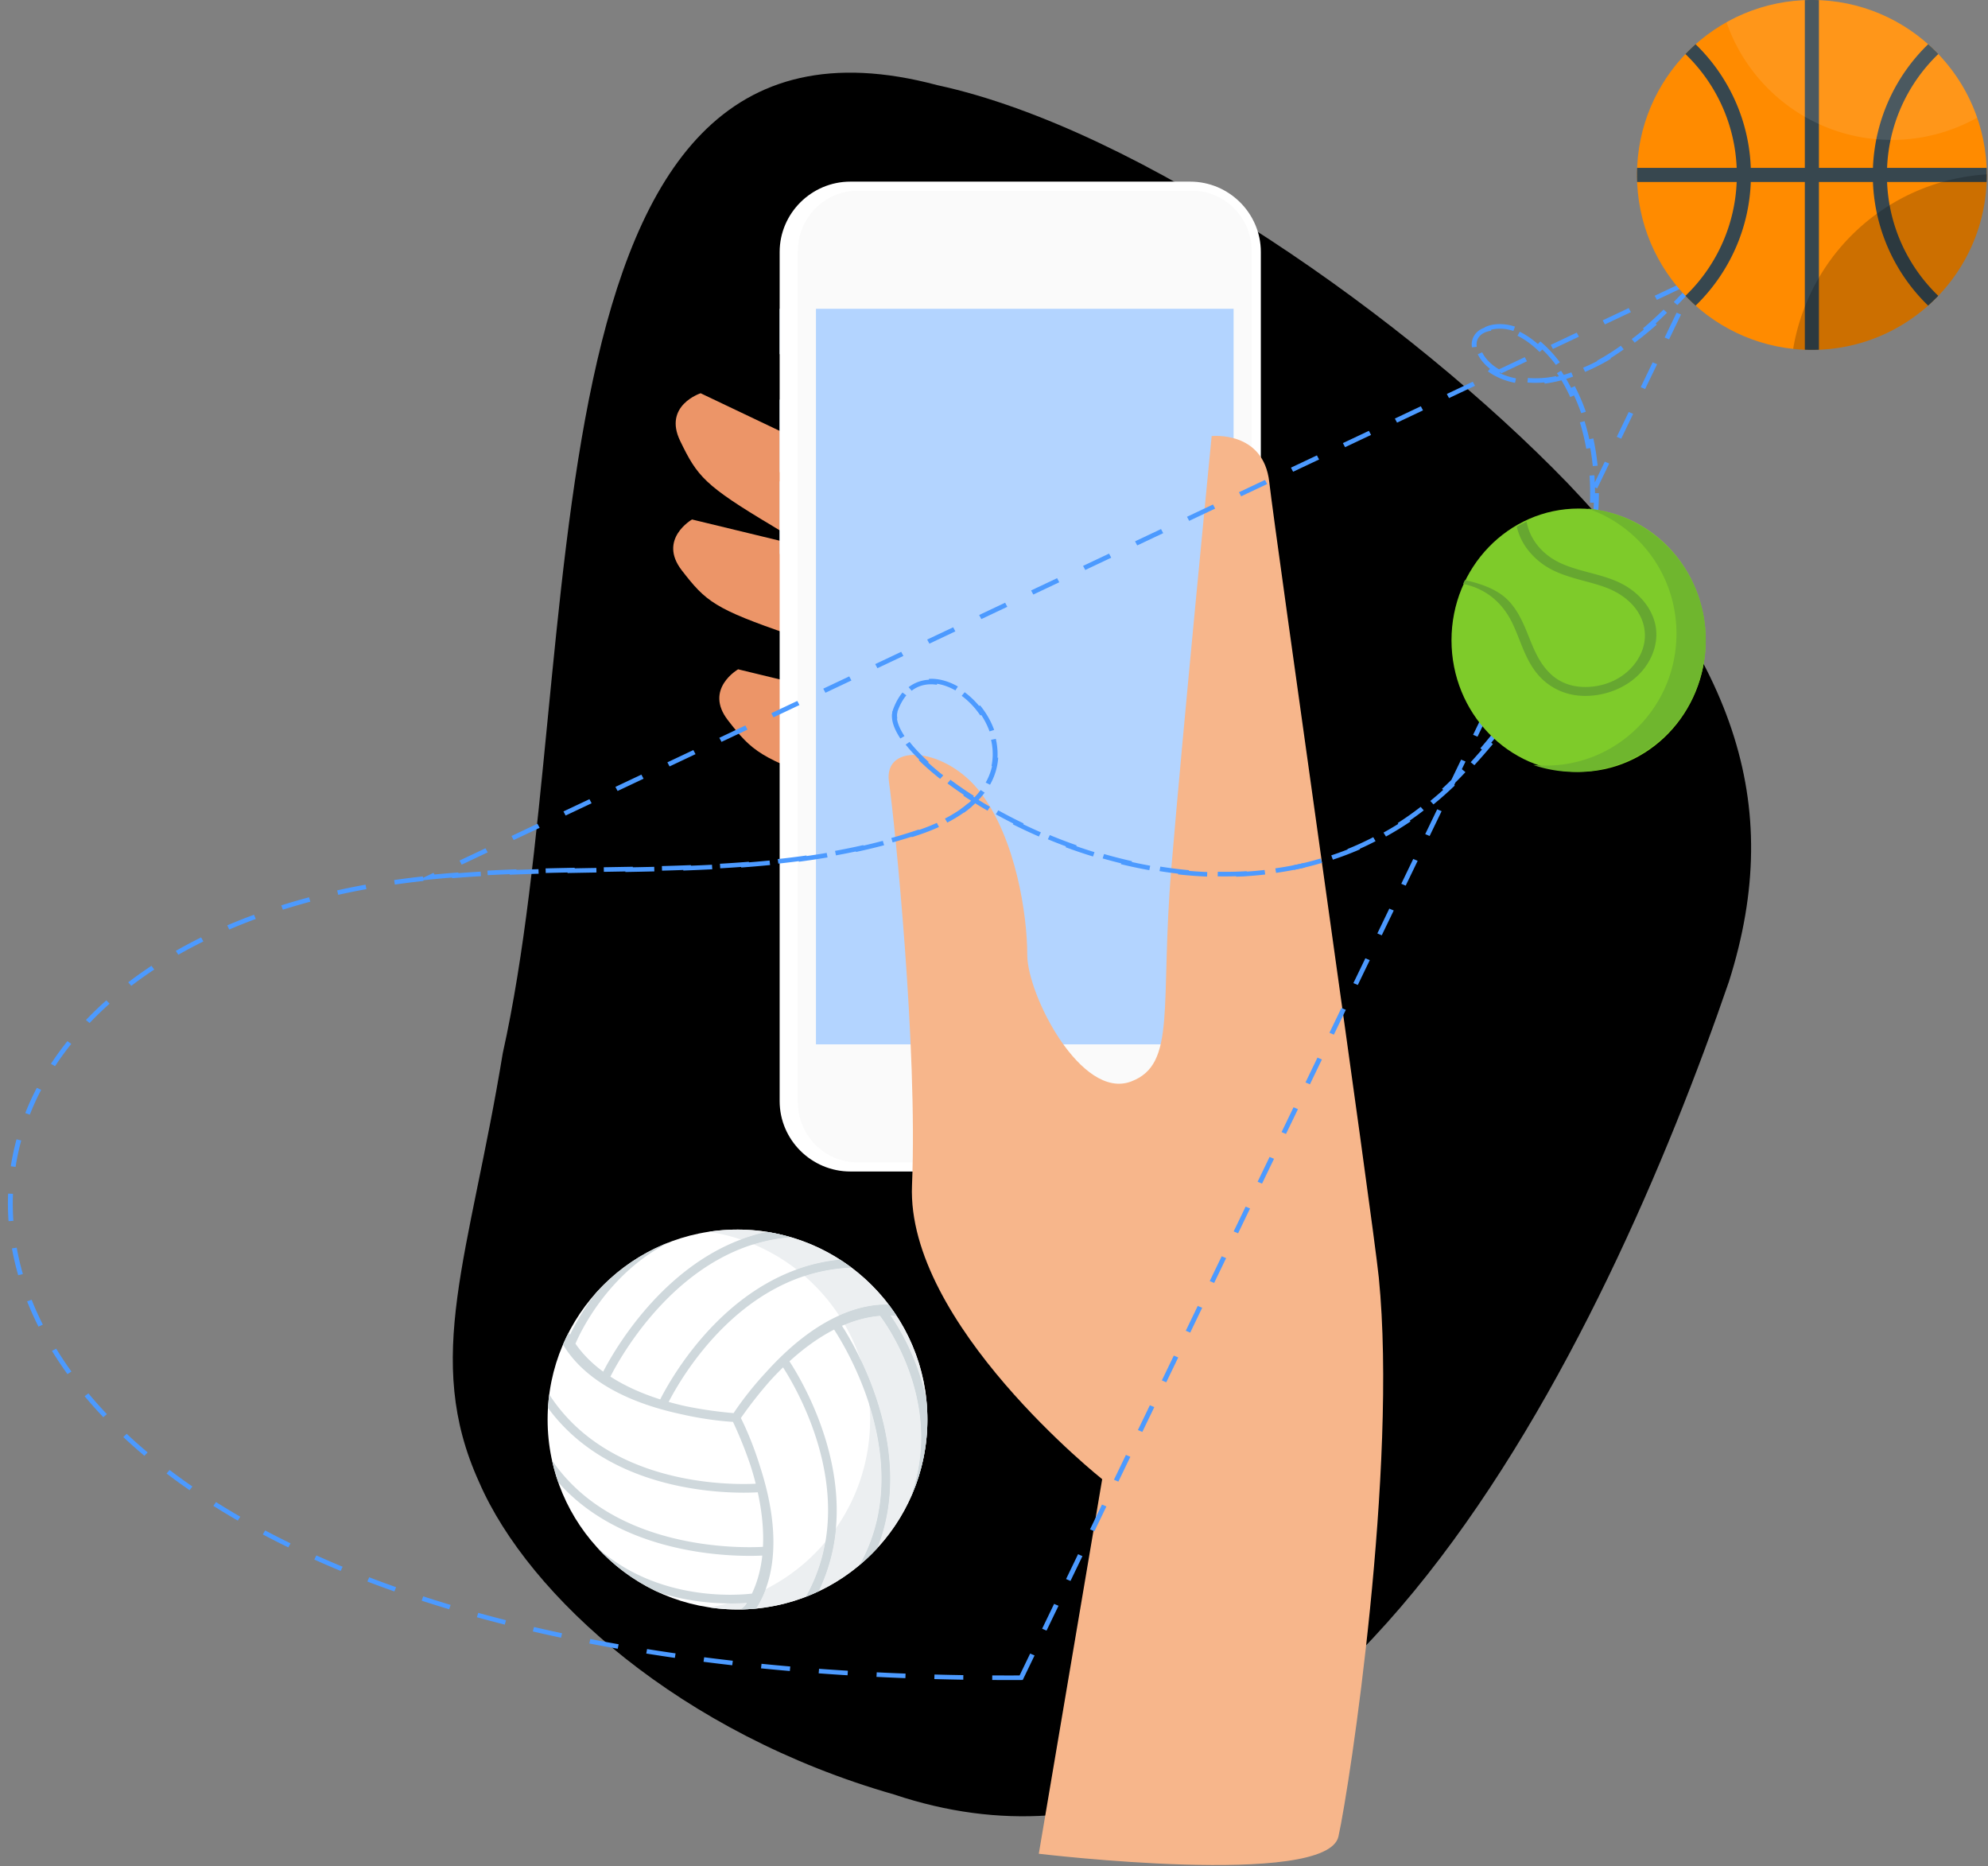 <svg xmlns="http://www.w3.org/2000/svg" width="244" height="229" fill="none"><rect width="100%" height="100%" fill="#808080" stroke="none"/><path fill="currentColor" d="M61.708 129.233C72.4 81.257 62.749-3.518 115.04 10.449c24.924 5.388 57.959 28.797 77.325 48.796 20.277 21.212 26.874 39.01 19.837 61.209-14.918 43.391-49.632 117.439-102.501 99.729-26.066-7.458-44.8-24.244-50.897-38.315-6.914-15.205-1.189-27.69 2.904-52.635"/><path fill="#EC9568" d="M114.171 61.667 85.994 48.254s-4.623 1.499-2.513 5.85c2.108 4.353 2.953 5.438 11.373 10.46 8.422 5.023 14.218 10.296 16.368 10.621 2.148.324 2.949-13.518 2.949-13.518"/><path fill="#EC9568" d="m115.27 71.086-30.332-7.343s-4.218 2.414-1.258 6.242c2.956 3.828 4.008 4.716 13.28 7.901 9.272 3.186 16.031 7.157 18.201 7.035 2.169-.123.109-13.835.109-13.835M120.93 89.472l-30.334-7.344s-4.216 2.416-1.258 6.242 4.006 4.717 13.28 7.903 16.029 7.155 18.199 7.034c2.171-.125.113-13.835.113-13.835"/><path fill="#C5E1F9" d="M96.805 43.46h-1.114v-5.572h1.114zM96.805 57.946h-1.114v-8.914h1.114zM96.805 67.975h-1.114V59.06h1.114z"/><path fill="#fff" d="M154.751 135.111c0 4.751-3.899 8.639-8.673 8.639h-41.71c-4.77 0-8.677-3.888-8.677-8.639V30.925c0-4.75 3.907-8.638 8.677-8.638h41.71c4.774 0 8.673 3.888 8.673 8.638z"/><path fill="#FAFAFA" d="M105.252 142.636c-4.044 0-7.333-3.334-7.333-7.431V30.833c0-4.098 3.289-7.432 7.333-7.432h41.052c4.042 0 7.333 3.334 7.333 7.432v104.372c0 4.097-3.291 7.431-7.333 7.431z"/><path fill="#B3D4FF" d="M151.408 128.15h-51.26V37.888h51.26z"/><path fill="#F7B68B" d="M148.716 53.512s6.366-.706 7.072 5.657c.709 6.364 12.732 90.514 13.44 97.584 2.326 23.263-3.538 62.229-4.952 68.593-1.414 6.363-36.778 2.12-36.778 2.12l7.78-45.962s-24.048-19.094-23.342-36.064c.708-16.972-2.12-44.55-2.828-49.501-.708-4.95 7.074-4.242 11.316 1.415 4.244 5.657 5.658 14.851 5.658 19.8s6.626 17.846 12.732 15.557c5.658-2.122 3.536-9.193 4.95-26.165 1.416-16.97 4.952-53.034 4.952-53.034"/><path fill="#FFC910" d="m76.747 184.981-.006-.004q-1.32-.778-2.64-1.558a12 12 0 0 1-.697-.667l2.646 1.564q.337.347.697.665"/><path fill="#FFA601" d="m90.119 160.465 2.375 1.446a10.7 10.7 0 0 1 3.196 3.012l-2.375-1.444a10.8 10.8 0 0 0-3.196-3.014"/><path fill="#EE8F01" d="m91.233 158.237 2.547 1.266a13.2 13.2 0 0 1 4.14 3.191l-2.547-1.267a13.2 13.2 0 0 0-4.14-3.19"/><path fill="#4C9AFF" d="M118.238 205.548a291 291 0 0 1-3.545-.076l-.018.562q1.762.047 3.553.076zm-7.091-.19q-1.786-.066-3.542-.154l-.031.56q1.758.087 3.551.156zm-7.081-.35q-1.786-.11-3.538-.238l-.046.559q1.755.13 3.545.239zm-7.07-.521a276 276 0 0 1-3.53-.329l-.062.559q1.75.174 3.537.329zm-7.053-.706a235 235 0 0 1-3.514-.426l-.081.557q1.742.224 3.525.426zm-7.024-.903a233 233 0 0 1-3.499-.53l-.1.552q1.735.277 3.51.533zm-6.99-1.118a195 195 0 0 1-3.476-.644l-.12.55q1.72.334 3.488.646zm-6.94-1.35a192 192 0 0 1-3.45-.767l-.143.545q1.706.398 3.462.77zm-6.88-1.601a169 169 0 0 1-3.412-.903l-.166.539q1.685.465 3.423.905zm-6.8-1.877q-1.71-.512-3.362-1.049l-.195.53q1.66.54 3.377 1.055zm-6.696-2.178q-1.68-.592-3.3-1.21l-.223.52q1.627.621 3.315 1.217zm-6.561-2.506q-1.645-.681-3.22-1.389l-.256.507q1.584.711 3.235 1.396zm-6.39-2.871a106 106 0 0 1-3.115-1.581l-.292.488q1.528.81 3.134 1.592zm-6.166-3.268a89 89 0 0 1-2.98-1.796l-.332.466a90 90 0 0 0 3 1.808zm-5.877-3.706a77 77 0 0 1-2.803-2.03l-.373.436a77 77 0 0 0 2.824 2.046zm-5.498-4.184a64 64 0 0 1-2.57-2.281l-.42.397a64 64 0 0 0 2.595 2.303zm-5-4.695a53 53 0 0 1-2.268-2.548l-.469.348a54 54 0 0 0 2.293 2.574zm-4.353-5.229a45 45 0 0 1-1.874-2.812l-.515.28a45 45 0 0 0 1.897 2.848zm-3.511-5.753a38 38 0 0 1-1.371-3.054l-.559.196q.615 1.554 1.392 3.1zm-2.448-6.211a32 32 0 0 1-.756-3.236l-.587.093q.295 1.644.768 3.291zm-1.167-6.526a30 30 0 0 1-.049-3.317l-.595-.023q-.027.619-.026 1.239 0 1.066.076 2.139zm.273-6.618q.254-1.64.692-3.248l-.576-.14a30 30 0 0 0-.706 3.307zm1.745-6.411q.608-1.544 1.392-3.045l-.535-.247a32 32 0 0 0-1.416 3.096zm3.098-5.946q.915-1.395 1.99-2.737l-.475-.338q-1.09 1.361-2.022 2.779zm4.234-5.297a43 43 0 0 1 2.463-2.376l-.408-.408a43 43 0 0 0-2.498 2.408zm5.12-4.563q1.347-1.03 2.818-1.998l-.342-.461q-1.485.979-2.851 2.024zm5.776-3.814a58 58 0 0 1 3.076-1.635l-.278-.497a58 58 0 0 0-3.107 1.653zm6.248-3.097a69 69 0 0 1 3.255-1.296l-.216-.522q-1.687.622-3.284 1.306zm6.578-2.431a79 79 0 0 1 3.377-.986l-.161-.539q-1.742.465-3.405.992l.189.531zm6.8-1.826.071-.016a85 85 0 0 1 3.389-.683l-.111-.551q-1.713.31-3.415.688l-.071.015zm6.947-1.261q1.752-.25 3.51-.441l-.069-.559q-1.769.194-3.53.445zm7.033-.779q1.764-.144 3.533-.248l-.037-.562a161 161 0 0 0-3.547.252zm7.072-.426q1.772-.074 3.545-.123l-.019-.562q-1.775.051-3.552.123zm7.093-.21q1.775-.034 3.548-.064l-.01-.562q-1.775.03-3.551.066zm7.1-.126a698 698 0 0 0 3.554-.073l-.016-.562q-1.77.042-3.55.074l.012.562zm7.107-.178q1.78-.064 3.554-.154l-.032-.56q-1.768.091-3.544.152zm7.106-.373q1.778-.128 3.545-.303l-.062-.559q-1.76.174-3.53.303zm7.08-.71q1.765-.231 3.518-.529l-.107-.553a91 91 0 0 1-3.494.525zm7.008-1.197a74 74 0 0 0 3.454-.824l-.162-.54q-1.702.449-3.424.817zm6.856-1.818q.47-.15.943-.31a25 25 0 0 0 2.386-.936l-.259-.507q-1.064.487-2.329.915-.465.157-.934.307zm6.411-3.009c1.061-.77 1.892-1.596 2.522-2.456l-.491-.32c-.591.808-1.377 1.592-2.394 2.33zm3.952-5.618q.161-.785.16-1.563c0-.636-.077-1.263-.219-1.873l-.582.122a7.7 7.7 0 0 1 .205 1.751q.001.725-.148 1.457zm-1.454-6.602a10.4 10.4 0 0 0-2.422-2.555l-.368.441a9.8 9.8 0 0 1 2.286 2.414zm-5.737-4.024a5.4 5.4 0 0 0-.828-.066 4.4 4.4 0 0 0-2.742.918l.378.434c.711-.547 1.511-.788 2.364-.79q.36 0 .731.058zm-5.535 3.791q-.08.295-.08.617c.001.815.373 1.735 1.035 2.74l.505-.298c-.63-.95-.948-1.794-.944-2.442q0-.255.061-.474zm3.207 6.014c.76.749 1.642 1.52 2.629 2.298l.382-.43a31 31 0 0 1-2.58-2.257zm5.465 4.351a55 55 0 0 0 2.984 1.85l.311-.477a53 53 0 0 1-2.949-1.831zm6.084 3.522a64 64 0 0 0 3.198 1.495l.249-.51a63 63 0 0 1-3.166-1.481zm6.482 2.813q1.644.609 3.36 1.135l.184-.533a63 63 0 0 1-3.326-1.124zm6.787 2.079a58 58 0 0 0 3.485.736l.109-.551a57 57 0 0 1-3.445-.729zm7.012 1.251c1.177.131 2.366.224 3.559.272l.026-.561a49 49 0 0 1-3.515-.27zm7.132.283a44 44 0 0 0 3.563-.268l-.073-.557a43 43 0 0 1-3.511.265zm7.088-.831a40 40 0 0 0 3.456-.869l-.181-.534a40 40 0 0 1-3.401.855zm6.808-2.046a38 38 0 0 0 3.215-1.478l-.286-.493a37 37 0 0 1-3.165 1.455zm6.264-3.239a39 39 0 0 0 2.863-2.02l-.378-.434a38 38 0 0 1-2.819 1.989zm5.525-4.269a44 44 0 0 0 2.448-2.435l.008-.01-.449-.369-.008.01a43 43 0 0 1-2.415 2.402zm4.749-5.013a77 77 0 0 0 2.176-2.66l-.479-.332a76 76 0 0 1-2.161 2.639zm4.223-5.411a66 66 0 0 0 1.899-2.843l-.512-.288a63 63 0 0 1-1.884 2.82l.496.311zm3.635-5.78a53 53 0 0 0 1.549-3.03l-.544-.228a54 54 0 0 1-1.533 2.999zm2.896-6.145a46 46 0 0 0 1.116-3.198l-.573-.156a45 45 0 0 1-1.103 3.16zm1.976-6.465q.374-1.698.583-3.325l-.591-.068a38 38 0 0 1-.575 3.278zm.861-6.685q.02-.587.019-1.16-.001-1.131-.074-2.211l-.594.035a34 34 0 0 1 .053 3.318zm-.467-6.724a28 28 0 0 0-.796-3.292l-.573.155q.474 1.531.781 3.231zm-2.008-6.475a22 22 0 0 0-1.673-2.997l-.504.3a21.4 21.4 0 0 1 1.631 2.922zm-3.877-5.686c-.928-.913-1.897-1.621-2.864-2.102l-.278.496c.9.446 1.82 1.117 2.713 1.994zm-6.466-2.778c-.746.108-1.327.387-1.719.795a2.1 2.1 0 0 0-.578 1.48l.019.319.592-.064-.016-.255c0-.435.141-.808.425-1.103s.725-.522 1.367-.616zm-.313 5.54c.859.635 1.979 1.148 3.334 1.411l.121-.55c-1.269-.246-2.304-.724-3.087-1.302zm6.965 1.503a16.3 16.3 0 0 0 3.494-.856l-.212-.525a15.6 15.6 0 0 1-3.36.823zm6.731-2.326a30 30 0 0 0 2.98-1.875l-.358-.45a30 30 0 0 1-2.921 1.84zm5.733-4.024q1.254-1.065 2.562-2.344l-.429-.39a49 49 0 0 1-2.532 2.317zm4.96-4.831q.67-.733 1.351-1.524l-.231-.178-.271-.116-.602 1.247.542.233.603-1.247.957-1.989-1.461 1.696a67 67 0 0 1-1.339 1.511zm-1.222 2.476-1.47 3.047.543.232 1.469-3.048zm-2.939 6.094-1.469 3.047.542.232 1.47-3.047zm-2.938 6.094-1.469 3.047.542.232 1.469-3.047zm-2.939 6.094-1.469 3.046.541.233 1.469-3.047zm-2.94 6.093-1.469 3.047.543.233 1.469-3.047zm-2.938 6.094-1.469 3.047.542.233 1.469-3.047zm-2.939 6.094-1.469 3.047.543.233 1.469-3.047zm-2.938 6.094-1.469 3.047.542.233 1.47-3.047zm-2.939 6.095-1.47 3.047.542.232 1.469-3.047zm-2.94 6.094-1.469 3.047.543.233 1.469-3.047zm-2.938 6.094-1.469 3.047.542.231 1.47-3.047zm-2.939 6.094-1.469 3.047.543.231 1.469-3.047zm-2.938 6.094-1.469 3.047.542.231 1.47-3.047zm-2.938 6.093-1.471 3.047.542.233 1.469-3.047zm-2.94 6.094-1.47 3.047.543.233 1.469-3.047zm-2.939 6.094-1.469 3.047.542.233 1.47-3.047zm-2.938 6.094-1.469 3.047.542.233 1.469-3.047zm-2.939 6.094-1.469 3.047.541.233 1.471-3.047zm-2.94 6.094-1.469 3.047.543.233 1.469-3.047zm-2.938 6.094-1.469 3.048.542.231 1.469-3.046zm-2.939 6.095-1.469 3.047.543.231 1.469-3.047zm-2.938 6.094-1.469 3.047.542.231 1.469-3.047zm-2.939 6.094-1.469 3.045.541.233 1.471-3.047zm-2.94 6.092-1.469 3.048.543.232 1.469-3.047zm-2.938 6.094-1.469 3.047.542.233 1.469-3.047zm-2.938 6.095-1.47 3.047.543.232 1.469-3.047zm-2.939 6.094-1.469 3.047.542.233 1.47-3.048zm-2.938 6.094-1.376 2.851.271.115-.001-.279-1.579.002q-.989 0-1.968-.006l-.004.562q.98.007 1.972.006l1.582-.003.19-.001 1.455-3.014z"/><path fill="#4C9AFF" d="M59.857 107.39q1.777-.093 3.56-.16l-.025-.561q-1.785.065-3.569.16zm7.124-.27q1.782-.044 3.565-.078l-.011-.562q-1.786.032-3.57.077zm7.134-.14q1.786-.03 3.57-.063l-.012-.562-3.57.062zm7.14-.145q1.79-.047 3.572-.117l-.024-.563q-1.78.07-3.564.117zm7.143-.288q1.787-.102 3.567-.243l-.05-.561q-1.773.14-3.553.242zm7.128-.577q1.78-.191 3.548-.441l-.09-.556a108 108 0 0 1-3.528.439zm7.076-1.011a82 82 0 0 0 3.501-.715l-.141-.546a82 82 0 0 1-3.473.709zm6.962-1.591a67 67 0 0 0 3.34-1.028l.065-.021-.203-.529-.065.021a67 67 0 0 1-3.309 1.019zm6.703-2.433c1.17-.604 2.155-1.261 2.971-1.957l-.402-.416c-.777.662-1.724 1.295-2.858 1.881zm5.242-4.645a7.75 7.75 0 0 0 1.006-3.313l-.597-.037a7.2 7.2 0 0 1-.938 3.086zm.51-6.724a10.2 10.2 0 0 0-1.737-3.02l-.472.345a9.6 9.6 0 0 1 1.642 2.855zm-4.449-5.329c-1.047-.596-2.165-.945-3.257-.945l-.299.009.037.561.262-.008c.954 0 1.973.308 2.947.864zm-6.802.738c-.445.537-.828 1.207-1.133 2.02a2.2 2.2 0 0 0-.135.78q0 .239.043.49l.592-.088a2.4 2.4 0 0 1-.036-.403q0-.327.101-.592c.287-.765.641-1.38 1.04-1.86zm.389 6.394c.64.807 1.45 1.66 2.412 2.534l.416-.405c-.943-.857-1.732-1.688-2.347-2.464zm5.127 4.756a47 47 0 0 0 2.901 1.993l.336-.465a47 47 0 0 1-2.865-1.969zm5.937 3.795a63 63 0 0 0 3.148 1.619l.272-.5a60 60 0 0 1-3.116-1.606zm6.389 3.065a65 65 0 0 0 3.325 1.268l.21-.528a63 63 0 0 1-3.293-1.255zm6.724 2.349q1.705.489 3.463.885l.138-.548a60 60 0 0 1-3.426-.875zm6.981 1.557q1.763.283 3.557.446l.058-.561a52 52 0 0 1-3.515-.44zm7.141.643q.443.007.886.007 1.349 0 2.706-.078l-.038-.562a45 45 0 0 1-3.541.07zm7.164-.428a41 41 0 0 0 3.526-.654l-.144-.547a40 40 0 0 1-3.472.645zm6.972-1.618a39 39 0 0 0 3.332-1.272l-.251-.509a38 38 0 0 1-3.279 1.25zm6.517-2.84a39 39 0 0 0 3.012-1.845l-.351-.456a38 38 0 0 1-2.963 1.816l.303.485zm5.83-3.941a42 42 0 0 0 2.614-2.315l-.428-.394a42 42 0 0 1-2.578 2.283zm5.023-4.814a82 82 0 0 0 2.272-2.6l-.471-.348a86 86 0 0 1-2.256 2.584l.455.366zm4.422-5.292a69 69 0 0 0 2.015-2.785l-.504-.305a67 67 0 0 1-1.998 2.762zm3.876-5.663q.913-1.5 1.691-2.97l-.535-.252a57 57 0 0 1-1.675 2.943zm3.191-6.033a48 48 0 0 0 1.286-3.148l-.567-.183a47 47 0 0 1-1.271 3.112zm2.334-6.374q.472-1.68.784-3.294l-.589-.1a40 40 0 0 1-.774 3.25zm1.281-6.637a35 35 0 0 0 .181-3.374l-.599-.003a35 35 0 0 1-.178 3.323zm.021-6.751a30 30 0 0 0-.526-3.346l-.588.112c.227 1.047.403 2.143.518 3.286zm-1.448-6.62a24.6 24.6 0 0 0-1.352-3.142l-.539.248c.49.944.935 1.97 1.323 3.071zm-3.185-6.07a15.6 15.6 0 0 0-2.395-2.56l-.399.42a15 15 0 0 1 2.306 2.466zm-5.508-4.374a5.9 5.9 0 0 0-1.706-.307l-.136-.002c-.758 0-1.381.14-1.872.392l.291.493c.378-.197.901-.322 1.581-.322l.122.002c.486.01.996.102 1.522.276zm-4.572 3.389c.449.922 1.328 1.825 2.582 2.486l.292-.491c-1.155-.607-1.942-1.432-2.33-2.23zm6.096 3.47q.472.04.975.04c.828 0 1.716-.085 2.66-.274l-.124-.549c-.906.18-1.752.261-2.536.261q-.476-.001-.921-.038zm7.075-1.303a25 25 0 0 0 3.174-1.614l-.321-.474a24 24 0 0 1-3.097 1.573zm6.097-3.586a43 43 0 0 0 2.708-2.218l-.411-.41a42 42 0 0 1-2.67 2.189zm5.231-4.615a67 67 0 0 0 2.367-2.529l-.46-.36a66 66 0 0 1-2.346 2.506zm.405-2.648-3.19 1.507.27.503 3.187-1.507zm-6.379 3.014-3.189 1.507.269.502 3.19-1.507zm-6.378 3.012-3.188 1.507.268.503 3.189-1.506zm-6.377 3.014-3.189 1.507.269.502 3.189-1.505zm-6.379 3.013-3.187 1.506.268.504 3.189-1.507zm-6.377 3.013-3.189 1.507.27.502 3.187-1.505zm-6.378 3.013-3.189 1.507.269.503 3.189-1.507zm-6.377 3.014-3.189 1.506.268.502 3.189-1.505zm-6.378 3.013-3.189 1.506.269.503 3.189-1.507zm-6.379 3.013-3.187 1.507.267.503 3.19-1.507zm-6.377 3.014-3.189 1.505.27.503 3.189-1.507zm-6.378 3.012-3.189 1.507.269.503 3.19-1.507zm-6.377 3.014-3.189 1.505.269.504 3.188-1.507zm-6.378 3.012-3.189 1.507.269.503 3.189-1.507zm-6.377 3.014-3.189 1.505.268.504 3.189-1.507zm-6.379 3.012-3.189 1.507.27.504 3.189-1.507zm-6.378 3.014-3.188 1.507.268.502 3.189-1.507zm-6.377 3.013-3.189 1.506.27.504 3.189-1.507zm-6.378 3.013-3.19 1.507.27.502 3.19-1.505zM85.1 92.036l-3.19 1.507.27.503 3.188-1.507zm-6.378 3.013-3.19 1.507.27.502 3.189-1.505zm-6.377 3.013-3.19 1.507.268.503 3.19-1.507zm-6.379 3.014-3.19 1.507.27.501 3.19-1.505zm-6.378 3.012-3.188 1.507.268.503 3.19-1.507zm-6.377 3.014-.62.293-1.474.697 1.64-.166q1.77-.178 3.546-.309l-.049-.561a137 137 0 0 0-3.56.311l.032.279.133.252.621-.293z"/><path fill="#FF8B00" d="M222.384 42.933c11.855 0 21.466-9.61 21.466-21.466S234.239 0 222.384 0s-21.467 9.61-21.467 21.467c0 11.855 9.611 21.466 21.467 21.466"/><path fill="#37474F" d="M233.283 13.275a20.6 20.6 0 0 1 4.604-6.633l.013-.009c-.402-.42-.817-.817-1.246-1.203a22.29 22.29 0 0 0-6.776 15.171h-6.629V.017Q222.816 0 222.384 0q-.436-.001-.866.017v20.584h-6.633c-.1-2.761-.717-5.48-1.818-8.014a22.4 22.4 0 0 0-4.954-7.157c-.433.386-.848.784-1.246 1.203l.008.009a20.6 20.6 0 0 1 4.604 6.633 20.5 20.5 0 0 1 1.675 7.326h-12.22q-.018.43-.017.866-.001.436.017.865h12.22a20.5 20.5 0 0 1-1.675 7.326 20.6 20.6 0 0 1-4.604 6.633l-.008.009q.597.624 1.246 1.203a22.4 22.4 0 0 0 4.954-7.157 22.1 22.1 0 0 0 1.818-8.014h6.633v20.584q.43.018.866.017.432.001.865-.017V22.332h6.629a22.29 22.29 0 0 0 6.776 15.17q.643-.578 1.246-1.202l-.013-.009a20.65 20.65 0 0 1-4.604-6.633 20.5 20.5 0 0 1-1.67-7.326h12.22c.008-.286.017-.576.017-.865s-.009-.58-.017-.866h-12.22a20.5 20.5 0 0 1 1.67-7.326"/><path fill="#000" d="M222.081 36.317a25.8 25.8 0 0 0-1.995 6.495q1.147.12 2.298.121c11.852 0 21.467-9.61 21.467-21.466v-.07a25.67 25.67 0 0 0-21.77 14.92" opacity=".2"/><path fill="#fff" d="M211.904 2.726c2.912 8.403 10.895 14.44 20.289 14.44a21.4 21.4 0 0 0 10.476-2.727C239.761 6.032 231.778 0 222.384 0a21.4 21.4 0 0 0-10.48 2.726" opacity=".1"/><path fill="#7ECB2A" d="M209.354 78.562c0 8.923-6.985 16.157-15.601 16.157s-15.601-7.234-15.601-16.157 6.985-16.159 15.601-16.159 15.601 7.235 15.601 16.159"/><path fill="#D1BE97" d="M192.729 94.72h-.025zm-.035 0h-.014zm-.027 0h-.01zm-.026-.002h-.002zm16.713-16.327v-.026.025m0-.034v-.018zm0-.028v-.016zm0-.026-.001-.015zm-.001-.026v-.015zm0-.026v-.015zm0-.026v-.015zm0-.025-.001-.015zm-.001-.026v-.015zm0-.026v-.015zm-.001-.026v-.015zm0-.025v-.016zm-.001-.026v-.016zm0-.025v-.018zm-.001-.026v-.022zm0-.025-.002-.052zm-.002-.055-.001-.023zm-.001-.03v-.018zm-.001-.027v-.017zm0-.027v-.015zm0-.025-.001-.016zm-.001-.026-.001-.015zm-.001-.026-.001-.014zm-.002-.026v-.014zm-.001-.025v-.015zm-.001-.026v-.015zm-.001-.025-.001-.015zm-.001-.026-.001-.015zm-.001-.025-.001-.016zm-.002-.025-.001-.018zm-.001-.026-.001-.019zm-.001-.033-.001-.017zm-.001-.028-.001-.015zm-.002-.026-.001-.014zm-.002-.026v-.013zm-.001-.026-.001-.012zm-.002-.025-.001-.012zm-.002-.025v-.012zm-.001-.026-.001-.011zm-.002-.025v-.011zm-.001-.025-.001-.011zm-.002-.026v-.01zm-.001-.026-.001-.008zm-.002-.025-.001-.008zm-.002-.025-.001-.006zm-.016-.194v-.002zm-.001-.024v-.003zm-.002-.024-.001-.004zm-.003-.025v-.003zm-.002-.025v-.002zm-.003-.025v-.001"/><path fill="#6FB62E" d="M193.318 94.72h-.069l-.016-.002h-.002a15.9 15.9 0 0 1-5.05-.853q.764.076 1.547.077c8.857 0 16.036-7.251 16.036-16.196 0-7.13-4.563-13.18-10.9-15.343 7.639.739 13.713 6.887 14.421 14.609l.002.023.002.024v.002l.002.022v.002l.002.022.001.003.001.022v.002l.002.022v.002l.002.022v.001l.012.144v.001l.001.019.001.006v.017l.001.008.001.016.001.008.001.016v.01l.001.014.001.011.001.014.001.011v.014l.001.01.001.015v.012l.001.013.001.011.001.014.001.011.001.014v.012l.001.013.001.013v.011l.001.015v.011l.001.017.001.014.001.019v.008l.001.017.001.01.001.015v.01l.001.015v.026l.001.01v.015l.001.01v.016l.001.01v.014l.001.012.001.014v.01l.001.016v.01l.001.016v.024l.001.01v.017l.001.01v.05l.002.051v.025l.001.008v.043l.001.01v.04l.001.01v.052l.001.015v.087l.001.015v.087c0 8.063-5.833 14.75-13.47 15.99q-1.255.204-2.566.206"/><path fill="#66A730" d="M198.474 71.352c-2.366-1.04-5.216-1.297-7.458-2.517-1.974-1.074-3.289-2.853-3.647-4.823q-.619.286-1.204.612a7.3 7.3 0 0 0 1.36 2.845 8.8 8.8 0 0 0 2.602 2.25c1.099.628 2.379 1.032 3.655 1.388 1.247.349 2.536.647 3.704 1.14 1.157.486 2.145 1.16 2.918 2.015 1.432 1.584 1.906 3.716 1.085 5.723-.801 1.956-2.642 3.56-5.083 4.107-1.159.26-2.373.284-3.481.016a5.8 5.8 0 0 1-2.851-1.654c-1.62-1.684-2.179-3.904-3.097-5.9-.49-1.068-1.084-2.11-1.964-2.98-.806-.796-1.878-1.364-3.033-1.778a17 17 0 0 0-2.185-.614q-.108.227-.207.457.354.084.701.185c2.632.769 4.303 2.524 5.318 4.61.993 2.042 1.508 4.272 2.97 6.121 1.381 1.748 3.548 2.907 6.238 2.834 2.593-.071 5.065-1.169 6.653-2.96 1.567-1.769 2.175-4.05 1.633-6.067-.579-2.155-2.304-3.99-4.627-5.01"/><path fill="#fff" d="M113.823 174.186c0 12.872-10.434 23.306-23.306 23.306s-23.306-10.434-23.306-23.306 10.434-23.307 23.306-23.307 23.306 10.434 23.306 23.307"/><path fill="#C7C6C4" d="M101.711 194.63"/><path fill="#CFD8DC" d="M111.63 184.059a23.2 23.2 0 0 0 2.085-12.095c-.958-5.047-3.293-8.915-4.418-10.55h.104q.067-.002.135.001.272.013.552.121a24 24 0 0 0-1.017-1.451c-3.094-.084-8.572 1.099-15.083 8.332-2.093 2.256-3.479 4.267-3.948 4.981a51 51 0 0 1-5.893-.851 37 37 0 0 1-2.077-.523c1.487-2.897 8.954-15.983 22.432-16.483a24 24 0 0 0-1.41-.973c-13.435 1.335-20.755 14.563-22.058 17.145-2.06-.653-4.195-1.555-6.114-2.794 1.028-2.045 8.56-16.061 22.116-17.108a23 23 0 0 0-2.9-.651c-12.077 2.56-18.875 14.757-20.102 17.152-1.306-.956-2.475-2.09-3.404-3.433.61-1.431 4.013-8.687 11.509-12.441a23.35 23.35 0 0 0-9.046 6.277 29 29 0 0 0-3.137 5.074c-.038-.071-.08-.137-.118-.207-.013-.026-.019-.056-.03-.082q-.377.723-.703 1.477c1.59 2.71 5.402 6.603 14.49 8.551 3.029.697 5.5.895 6.37.946a51 51 0 0 1 2.145 5.335c.227.709.446 1.464.646 2.254-3.235.157-18.114.223-25.337-10.947a23 23 0 0 0-.16 1.642c6.87 9.374 19.069 10.402 24.038 10.402.752 0 1.331-.024 1.708-.045.464 2.111.751 4.411.638 6.692-2.293.132-18.212.616-25.889-10.623q.304 1.385.765 2.7c7.182 8.147 18.83 9.029 23.486 9.029.684 0 1.21-.018 1.555-.035-.174 1.609-.57 3.188-1.269 4.665-1.748.208-11.547 1.02-18.988-5.648a23.4 23.4 0 0 0 7.571 5.508c3.362 1.09 6.523 1.346 8.735 1.346.844 0 1.548-.036 2.075-.078-.042.068-.078.138-.12.206-.15.235-.374.437-.66.605q.956-.013 1.89-.103c1.66-2.545 3.582-7.916.482-17.457-.907-2.946-1.958-5.157-2.343-5.92a51 51 0 0 1 3.636-4.626c.476-.521.99-1.054 1.54-1.589 1.788 2.773 9.573 16.09 2.812 28.137a24 24 0 0 0 1.549-.662c6.045-12.46-1.965-25.759-3.574-28.217 1.596-1.456 3.445-2.854 5.478-3.897 1.302 1.979 10.163 16.294 3.162 28.853a23 23 0 0 0 2.147-2.054c4.811-12.13-2.823-24.913-4.34-27.262 1.48-.652 3.046-1.098 4.674-1.232 1.175 1.57 7.974 11.381 3.613 22.606"/><path fill="#C7C6C4" d="M102.648 194.088q-.128.077-.257.151.13-.074.257-.151"/><path fill="#D1BE97" d="M90.517 197.492h-.034zc12.789 0 23.171-10.301 23.305-23.057-.134 12.756-10.516 23.057-23.305 23.057m-.044 0h-.023zm-.036 0h-.025zm-.048-.001h-.014zm-.036 0h-.008z"/><path fill="#E4CFA3" d="M90.345 150.88h.008zm.03 0h.014zm.038 0 .024-.001zm.036-.001h.024zm.034 0h.034z"/><path fill="#ECEFF1" d="M90.517 197.492h-.105l-.023-.001h-.044a23.5 23.5 0 0 1-3.344-.263 23 23 0 0 0 2.344-.48l.264.001c.844 0 1.548-.036 2.075-.078-.042.068-.078.138-.12.206-.15.235-.374.437-.66.605a24 24 0 0 0 1.89-.103c.404-.618.823-1.404 1.182-2.376a23.4 23.4 0 0 0 7.33-5.796 21 21 0 0 1-2.385 6.717 24 24 0 0 0 1.549-.662 22.1 22.1 0 0 0 2.128-7.736 23.2 23.2 0 0 0 4.194-13.34q0-.87-.063-1.721c1.755 5.569 2.559 12.805-1.193 19.536a23 23 0 0 0 2.147-2.055c3.507-8.842.4-18.033-2.129-23.274a23 23 0 0 0-1.875-4.13c1.38-.575 2.833-.964 4.338-1.089 1.175 1.57 7.974 11.381 3.613 22.606a23.2 23.2 0 0 0 2.192-9.624c-.134 12.756-10.516 23.057-23.305 23.057m11.987-3.318q.072-.042.144-.086zm11.318-19.743v-.033zm0-.046.001-.019zm.001-.041v-.012zm0-.041v-.009zm0-.039v-.006zm0-.04v-.003zm0-.038c0-.75-.039-1.491-.108-2.222-.958-5.048-3.293-8.915-4.418-10.55h.104l.057-.002.078.003c.181.006.366.049.552.121a24 24 0 0 0-1.017-1.451l-.302-.004c-1.481 0-3.45.296-5.778 1.343a23.4 23.4 0 0 0-4.245-4.853 21 21 0 0 1 5.756-1.03 23 23 0 0 0-1.41-.973 22 22 0 0 0-5.312 1.209 23.3 23.3 0 0 0-5.292-3.094 20.7 20.7 0 0 1 4.548-.872 23 23 0 0 0-2.9-.651 22 22 0 0 0-3.2.937 23 23 0 0 0-3.935-.952 23 23 0 0 1 3.344-.265h.069l.023-.001h.08c12.872 0 23.306 10.434 23.306 23.307"/><path fill="#B1B1B0" d="M100.619 195.194"/><path fill="#CFD8DC" d="M90.904 197.482c.285-.168.51-.37.66-.605.042-.068.078-.138.12-.206-.527.042-1.232.078-2.075.078l-.264-.001a23 23 0 0 0 4.63-1.745 11.8 11.8 0 0 1-1.18 2.376q-.936.09-1.891.103m8.016-1.558a20.9 20.9 0 0 0 2.385-6.716q.684-.81 1.293-1.682a22.2 22.2 0 0 1-2.128 7.736q-.76.357-1.55.662m6.616-3.923c3.752-6.731 2.948-13.967 1.193-19.536a23.2 23.2 0 0 0-1.175-5.793c2.529 5.241 5.636 14.432 2.129 23.275a23 23 0 0 1-2.147 2.054m6.093-7.942c4.361-11.225-2.437-21.036-3.612-22.606-1.506.125-2.958.514-4.338 1.089q-.33-.569-.689-1.118c2.329-1.047 4.298-1.343 5.779-1.343q.154 0 .301.004.536.706 1.017 1.451a1.7 1.7 0 0 0-.629-.123l-.057.001h-.104c1.125 1.635 3.46 5.503 4.418 10.55.069.731.108 1.472.108 2.222v.118l-.001.028v.103a23.2 23.2 0 0 1-2.193 9.624m-12.884-27.488a23 23 0 0 0-.966-.794 22 22 0 0 1 5.313-1.209q.723.462 1.409.973a21 21 0 0 0-5.756 1.03m-6.258-3.888a23 23 0 0 0-1.551-.586 22 22 0 0 1 3.2-.937c.989.155 1.956.376 2.9.651-1.6.124-3.117.428-4.549.872"/><path fill="#B1B1B0" d="m102.391 194.239.113-.065zm.113-.065.144-.086q-.071.045-.144.086"/></svg>
